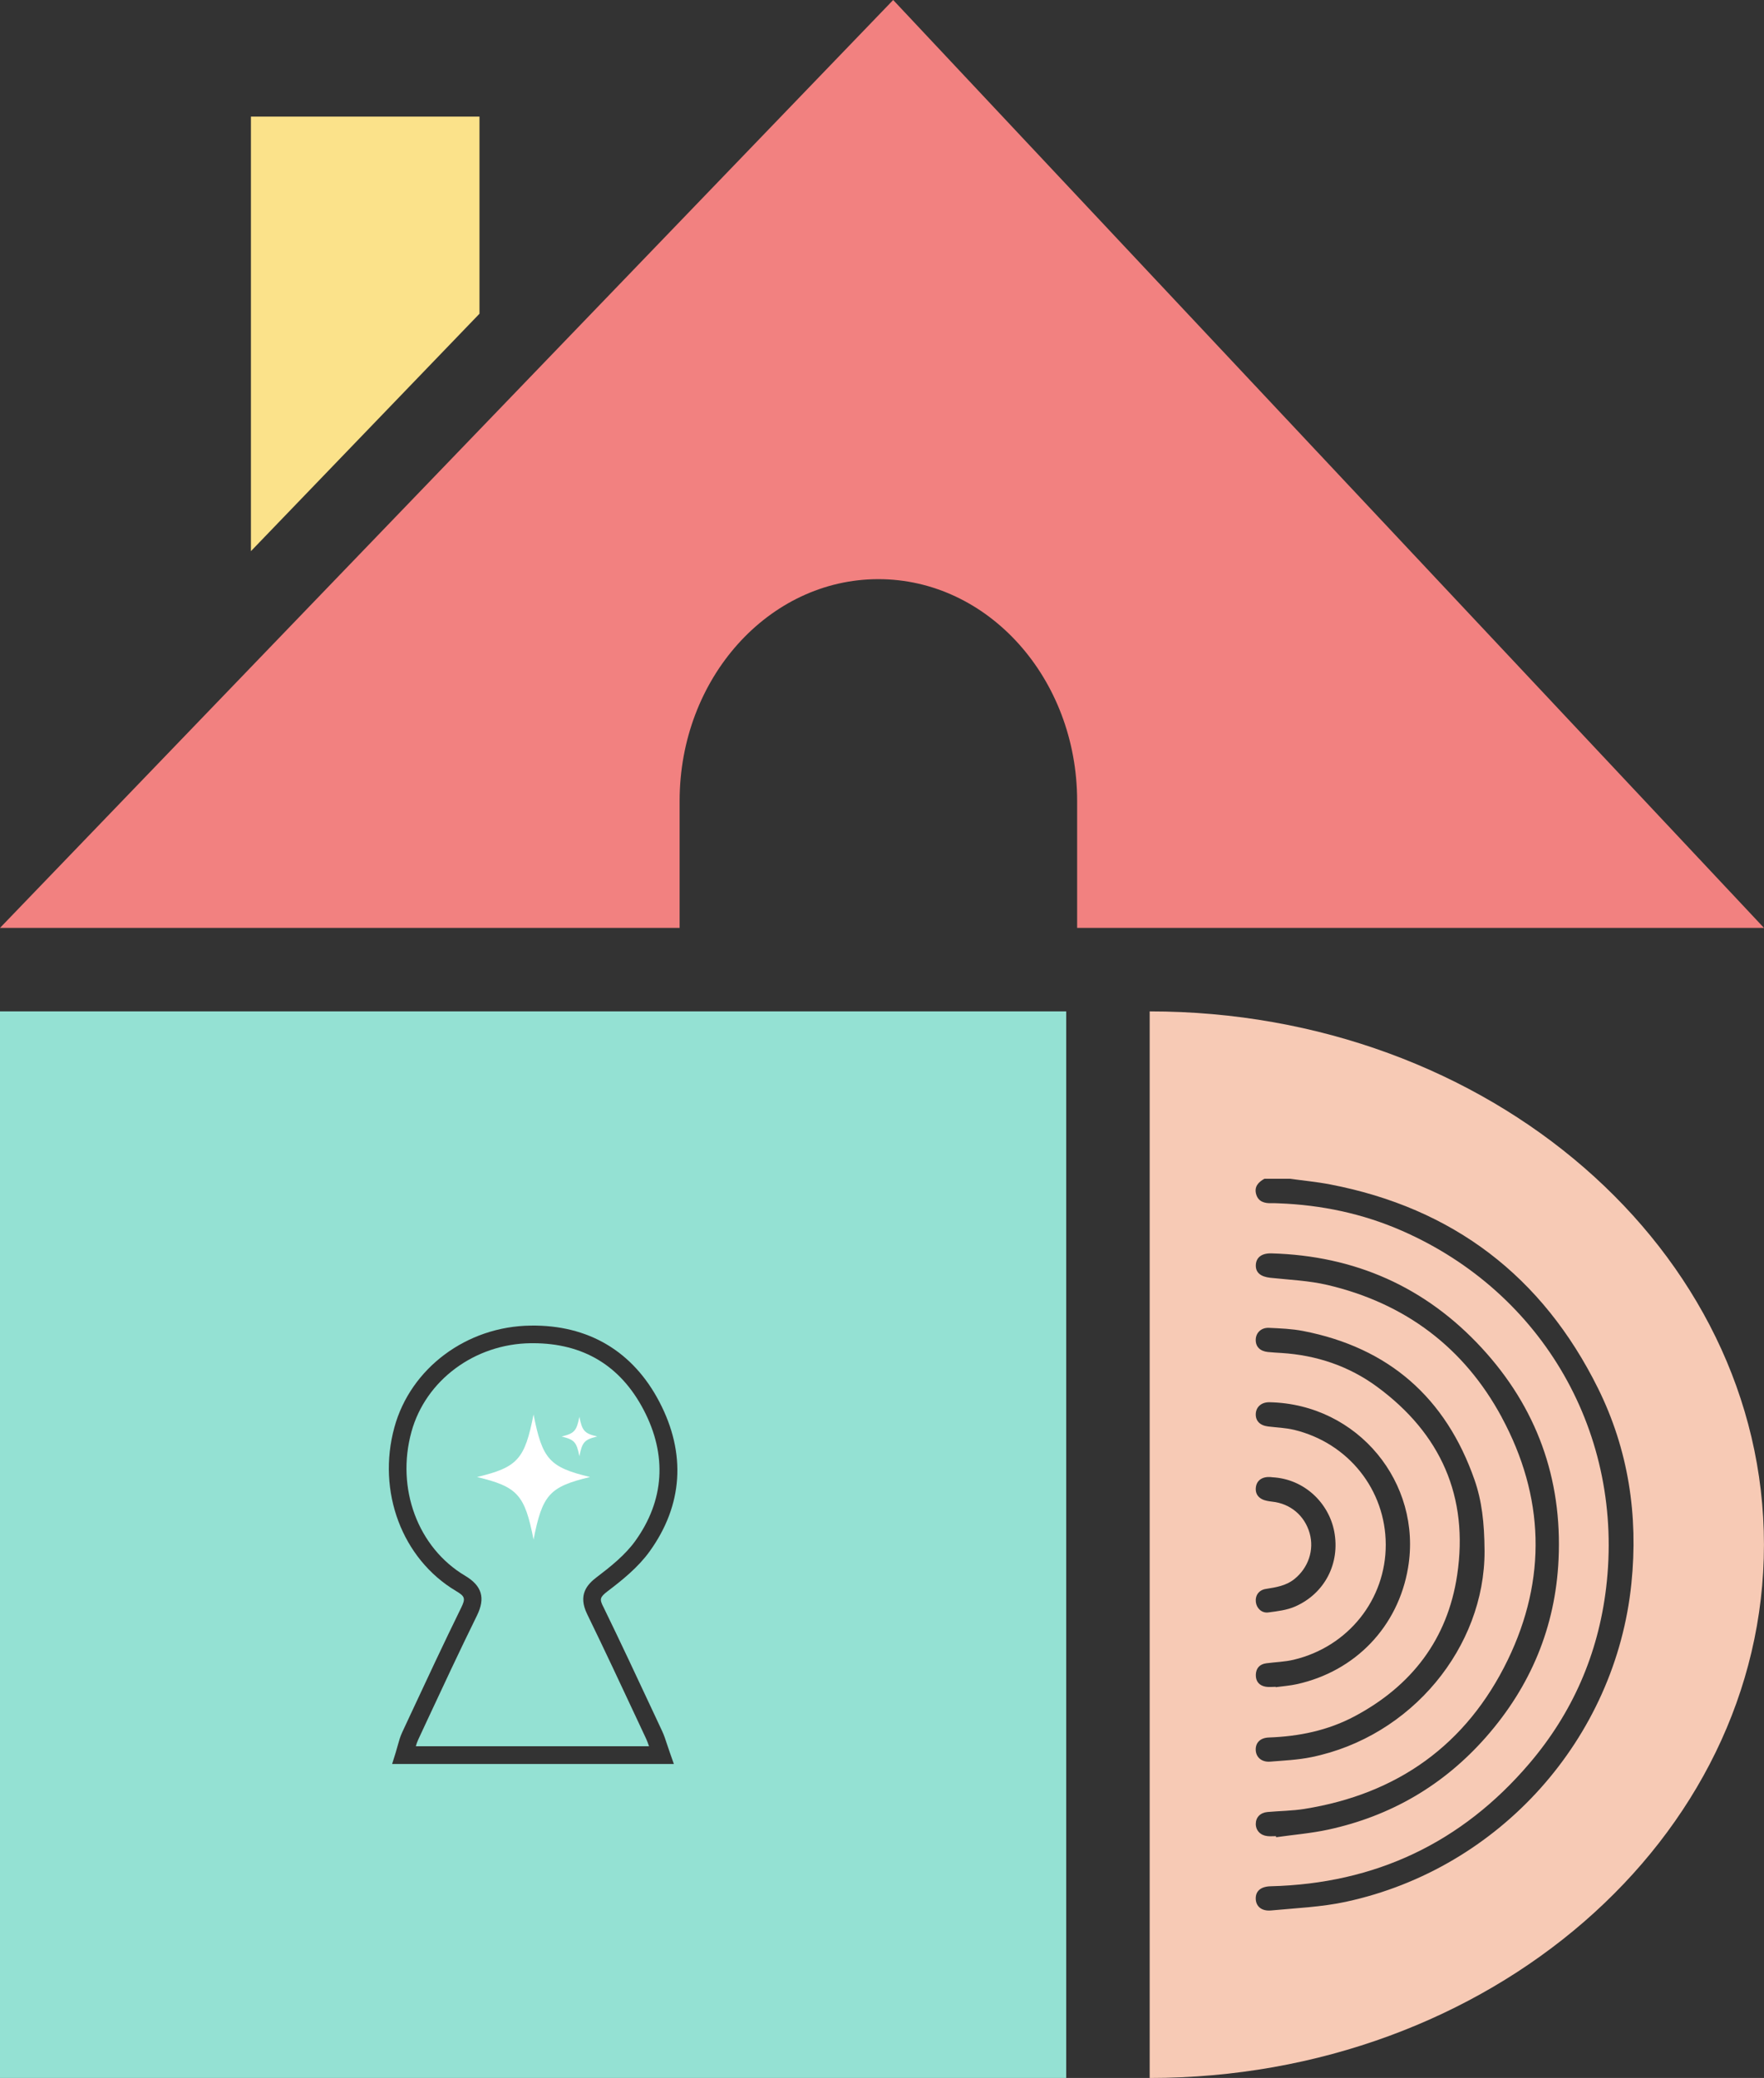 <svg xmlns="http://www.w3.org/2000/svg" id="Calque_1" data-name="Calque 1" viewBox="0 0 399.02 469.88"><rect x="0" y="0" width="399.02" height="469.88" fill="#333333" stroke="none"/><defs><style>      .cls-1 {        fill: #fbe28a;      }      .cls-1, .cls-2, .cls-3, .cls-4, .cls-5 {        stroke-width: 0px;      }      .cls-2 {        fill: #fff;      }      .cls-3 {        fill: #94e1d3;      }      .cls-4 {        fill: #f28180;      }      .cls-5 {        fill: #f7cab5;      }    </style></defs><g><g><path class="cls-5" d="M260.06,228.7v241.18c76.74,0,138.95-53.99,138.95-120.59s-62.21-120.59-138.95-120.59ZM339.7,320.48c-8.51-15.78-21.88-25.79-39.39-29.91-4.21-.99-8.62-1.17-12.94-1.63-2.21-.24-3.38-1.17-3.3-2.91.08-1.71,1.35-2.68,3.58-2.61,18.8.53,34.75,7.55,47.51,21.37,12.43,13.47,18.24,29.54,17.39,47.83-.7,15.26-6.3,28.67-16.39,40.15-9.58,10.9-21.54,17.88-35.7,20.95-3.88.84-7.86,1.16-11.8,1.72-.01-.08-.02-.16-.03-.24-.65,0-1.3.06-1.94-.01-1.59-.17-2.63-1.29-2.63-2.75,0-1.49,1.01-2.55,2.65-2.7,2.79-.25,5.61-.26,8.36-.7,21.05-3.37,36.66-14.49,45.97-33.65,8.92-18.37,8.32-36.99-1.35-54.91ZM287.06,300.26c2.58.12,5.19.22,7.71.71,19.37,3.76,32.28,15.08,38.77,33.66,1.64,4.7,2.23,9.63,2.27,16.13.04,21.64-16.46,41.95-39.2,46.58-3.04.62-6.19.76-9.3,1.01-1.91.15-3.18-.98-3.26-2.59-.08-1.66.99-2.8,2.97-2.87,6.81-.24,13.36-1.58,19.41-4.8,12.89-6.87,21.01-17.42,23.18-31.91,2.66-17.75-3.72-32.03-18.13-42.61-6.37-4.68-13.69-7.13-21.62-7.63-1.02-.06-2.04-.12-3.06-.22-1.77-.18-2.78-1.2-2.75-2.77.02-1.56,1.23-2.78,3-2.69ZM296.24,346.68c-1.13-3.97-4.35-6.68-8.47-7.12-.37-.04-.75-.1-1.12-.17-1.84-.35-2.77-1.47-2.57-3.08.19-1.56,1.44-2.44,3.3-2.31.16.01.32.04.48.05,7.24.41,12.73,5.85,13.95,12.28,1.36,7.2-2.16,13.99-8.82,16.93-1.87.83-4.03,1.08-6.09,1.35-1.49.2-2.64-.93-2.82-2.31-.19-1.51.65-2.75,2.25-3,2.29-.37,4.55-.7,6.46-2.23,3.16-2.54,4.53-6.58,3.45-10.39ZM292.76,323.33c-1.92-.47-3.94-.53-5.91-.77-1.86-.23-2.88-1.28-2.79-2.9.09-1.56,1.32-2.62,3.12-2.58,20,.41,34.54,18.27,31.33,37.4-2.24,13.37-11.94,23.43-25.15,26.35-1.57.35-3.19.46-4.79.68,0-.03,0-.05-.01-.08-.75,0-1.51.1-2.24-.02-1.47-.25-2.29-1.2-2.25-2.7.04-1.49.87-2.4,2.36-2.6,2.08-.28,4.21-.32,6.23-.81,12.33-2.94,20.83-13.64,20.8-26.04-.03-12.36-8.44-22.96-20.72-25.94ZM304.5,430.03c-5.54,1.2-11.29,1.43-16.96,1.97-2.18.21-3.46-.94-3.49-2.67-.03-1.75,1.18-2.75,3.4-2.8,23.61-.59,43.19-9.81,58.5-27.77,9.74-11.42,15.55-24.71,17.35-39.64,4.19-34.72-14.17-66.81-46.19-80.82-8.87-3.88-18.21-5.84-27.88-6.2-.54-.02-1.08-.05-1.62-.03-1.58.05-2.97-.33-3.46-2.01-.49-1.69.47-2.75,1.86-3.51h5.82c3.02.42,6.07.7,9.07,1.28,27.79,5.34,48.01,20.78,60.56,46.07,6.89,13.89,9.14,28.74,7.57,44.13-3.57,35.14-29.82,64.5-64.54,72Z"></path><polygon class="cls-1" points="108.46 26.37 56.76 26.37 56.76 124.63 108.46 70.94 108.46 26.37"></polygon><path class="cls-4" d="M399.02,209.82L202.04,0l-93.47,97.06-50.68,52.63L0,209.82h153.73v-28.71c0-27.69,20.13-50.15,44.96-50.15s44.96,22.45,44.96,50.15v28.71h155.37Z"></path></g><g><path class="cls-3" d="M135.02,356.61c3-2.28,6.4-4.98,8.68-8.16,6.59-9.16,7.25-19.41,1.9-29.63-5.24-10.02-13.67-15.09-25.07-15.09-.15,0-.3,0-.46,0-12.7.15-23.8,8.39-27,20.04-3.53,12.82,1.46,26.2,12.13,32.54,3.81,2.26,4.64,5.03,2.7,8.98-3.96,8.05-7.82,16.32-11.55,24.32l-1.78,3.83c-.2.42-.36.9-.51,1.43h52.75c-.22-.65-.42-1.21-.67-1.73l-1.82-3.89c-3.73-7.98-7.59-16.23-11.51-24.27-2.1-4.31-.07-6.65,2.2-8.37Z"></path><path class="cls-3" d="M0,228.7v241.18h241.18v-241.18H0ZM136.42,363.23c3.94,8.07,7.8,16.34,11.54,24.33l1.82,3.89c.44.94.75,1.89,1.11,2.99.18.54.37,1.12.6,1.77l.94,2.67h-63.73l.81-2.59c.17-.54.31-1.05.44-1.54.29-1.04.56-2.03,1.01-2.99l1.78-3.82c3.74-8.02,7.61-16.31,11.58-24.4,1.02-2.08.87-2.57-1.16-3.77-12.21-7.26-17.94-22.5-13.94-37.04,3.67-13.36,16.34-22.81,30.82-22.98,13.04-.19,23.14,5.81,29.11,17.24,6.1,11.66,5.34,23.35-2.2,33.82-2.61,3.63-6.28,6.56-9.51,9.01-1.8,1.37-1.8,1.84-1.02,3.43Z"></path></g></g><g><path class="cls-2" d="M133.47,333.99c-9.18,2.2-10.79,3.99-12.78,14.15-1.99-10.16-3.6-11.94-12.78-14.15,9.18-2.2,10.79-3.99,12.78-14.15,1.99,10.16,3.6,11.94,12.78,14.15Z"></path><path class="cls-2" d="M135.09,324.83c-2.89.69-3.4,1.26-4.03,4.46-.63-3.2-1.14-3.76-4.03-4.46,2.89-.69,3.4-1.26,4.03-4.46.63,3.2,1.14,3.76,4.03,4.46Z"></path></g></svg>
